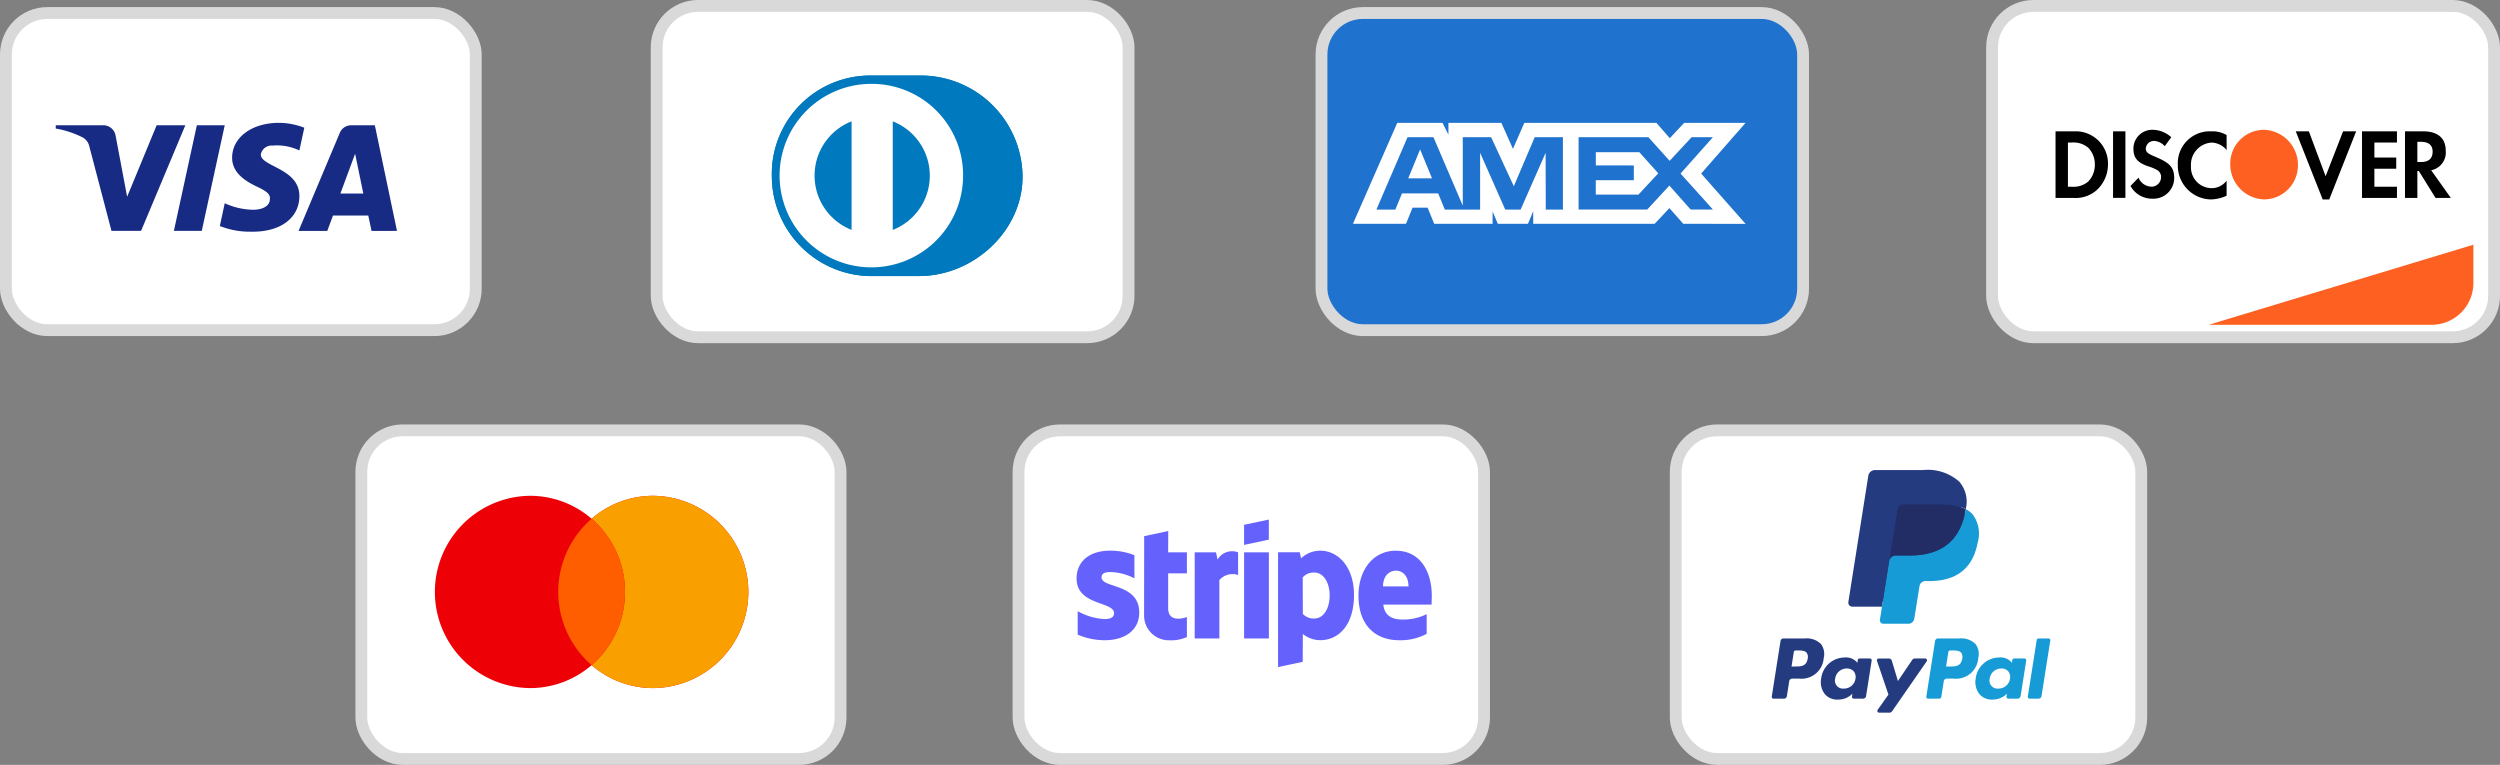 <svg xmlns="http://www.w3.org/2000/svg" width="211.271" height="64.638" viewBox="0 0 211.271 64.638">
  <rect x="0" y="0" width="211.271" height="64.638" fill="#808080" stroke="none"/>
  <g id="Group_4413" data-name="Group 4413" transform="translate(-1005.5 -900.181)">
    <g id="Group_4408" data-name="Group 4408" transform="translate(1036.036 936.55)">
      <g id="Group_4408-2" data-name="Group 4408" transform="translate(0 0)">
        <rect id="Rectangle_697" data-name="Rectangle 697" width="40.497" height="27.77" rx="3.5" fill="#fff" stroke="#d9d9d9" stroke-width="1"/>
        <path id="Path_825" data-name="Path 825" d="M343.742,19.31a7.946,7.946,0,0,1-5.21,1.941,8.126,8.126,0,0,1,0-16.251,7.947,7.947,0,0,1,5.21,1.941A7.947,7.947,0,0,1,348.952,5a8.126,8.126,0,0,1,0,16.251A7.947,7.947,0,0,1,343.742,19.31Z" transform="translate(-324.281 0.53)" fill="#ed0006" fill-rule="evenodd"/>
        <path id="Path_826" data-name="Path 826" d="M341.75,19.31a8.186,8.186,0,0,0,0-12.369A7.946,7.946,0,0,1,346.96,5a8.126,8.126,0,0,1,0,16.251A7.946,7.946,0,0,1,341.75,19.31Z" transform="translate(-322.289 0.53)" fill="#f9a000" fill-rule="evenodd"/>
        <path id="Path_827" data-name="Path 827" d="M342.174,6.649a8.186,8.186,0,0,1,0,12.369,8.188,8.188,0,0,1,0-12.369Z" transform="translate(-322.714 0.821)" fill="#ff5e00" fill-rule="evenodd"/>
      </g>
      <g id="Group_4409" data-name="Group 4409" transform="translate(55.539 0)">
        <rect id="Rectangle_698" data-name="Rectangle 698" width="39.34" height="27.77" rx="3.5" transform="translate(0)" fill="#fff" stroke="#d9d9d9" stroke-width="1"/>
        <path id="Path_828" data-name="Path 828" d="M507.249,8.4l-2.092.449v-1.7l2.092-.441Zm-8.5-.724-2.034.432-.008,6.662a2.092,2.092,0,0,0,2.16,2.138,3.228,3.228,0,0,0,1.458-.274V14.942c-.267.108-1.584.491-1.584-.74V11.249h1.584V9.477h-1.584Zm-4.927,3.468c-.441,0-.709.125-.709.449,0,.354.459.51,1.029.7.929.315,2.152.73,2.156,2.266,0,1.489-1.192,2.345-2.926,2.345a5.8,5.8,0,0,1-2.276-.474v-1.98a5.2,5.2,0,0,0,2.276.665c.466,0,.8-.125.8-.507s-.5-.572-1.1-.788c-.915-.33-2.069-.746-2.069-2.131,0-1.472,1.125-2.354,2.818-2.354a5.512,5.512,0,0,1,2.068.383v1.955A4.657,4.657,0,0,0,493.818,11.141Zm24.188-1.8c1.976,0,3.01,1.68,3.01,3.809,0,.115-.006.307-.01.47h0c0,.12-.006.224-.006.27h-4.077c.092.981.809,1.264,1.617,1.264a4.441,4.441,0,0,0,2.043-.458v1.664a4.662,4.662,0,0,1-2.309.541c-2.035,0-3.452-1.264-3.452-3.768C514.821,11.016,516.021,9.336,518.006,9.336ZM518,11.024c-.525,0-1.1.391-1.1,1.331h2.151C519.047,11.415,518.506,11.024,518,11.024Zm-15.083-.931-.133-.615h-1.8v7.278h2.085V11.823a1.472,1.472,0,0,1,1.583-.433V9.477A1.417,1.417,0,0,0,502.914,10.093Zm2.242-.615h2.093v7.278h-2.093Zm6.446-.141a2.361,2.361,0,0,0-1.635.649l-.108-.516h-1.834v9.7l2.085-.441.008-2.354a2.351,2.351,0,0,0,1.476.524c1.493,0,2.851-1.2,2.851-3.834C514.437,10.65,513.061,9.336,511.6,9.336Zm-.5,5.731a1.248,1.248,0,0,1-.984-.391l-.008-3.086a1.242,1.242,0,0,1,.992-.408c.758,0,1.284.848,1.284,1.938C512.386,14.235,511.868,15.066,511.1,15.066Z" transform="translate(-486.097 0.832)" fill="#6461fc" fill-rule="evenodd"/>
      </g>
      <g id="Group_4410" data-name="Group 4410" transform="translate(111.078 0)">
        <rect id="Rectangle_699" data-name="Rectangle 699" width="39.34" height="27.77" rx="3.5" transform="translate(0)" fill="#fff" stroke="#d9d9d9" stroke-width="1"/>
        <path id="Path_829" data-name="Path 829" d="M577.325,15.241h-1.832a.254.254,0,0,0-.251.215l-.74,4.7a.152.152,0,0,0,.151.176h.875a.254.254,0,0,0,.251-.215l.2-1.266a.254.254,0,0,1,.251-.215h.58a1.88,1.88,0,0,0,2.083-1.74,1.409,1.409,0,0,0-.233-1.182A1.7,1.7,0,0,0,577.325,15.241Zm.211,1.715c-.1.657-.6.657-1.086.657h-.277l.193-1.227a.154.154,0,0,1,.152-.129h.126c.331,0,.643,0,.8.188A.606.606,0,0,1,577.536,16.956Zm5.263-.021h-.877a.153.153,0,0,0-.151.129l-.039.245-.061-.089a1.248,1.248,0,0,0-1.036-.368,2.016,2.016,0,0,0-1.957,1.763A1.657,1.657,0,0,0,579,19.963a1.373,1.373,0,0,0,1.105.446,1.678,1.678,0,0,0,1.214-.5l-.039.244a.152.152,0,0,0,.149.177h.79a.255.255,0,0,0,.252-.215l.474-3A.153.153,0,0,0,582.8,16.935Zm-1.222,1.707a.978.978,0,0,1-.99.837.679.679,0,0,1-.726-.853.982.982,0,0,1,.983-.844.742.742,0,0,1,.585.239A.764.764,0,0,1,581.577,18.641Zm5.011-1.707h.882a.153.153,0,0,1,.125.24l-2.931,4.23a.254.254,0,0,1-.208.109h-.88a.153.153,0,0,1-.125-.241l.912-1.288-.97-2.848a.152.152,0,0,1,.145-.2h.865a.256.256,0,0,1,.245.182l.514,1.72,1.216-1.79A.255.255,0,0,1,586.587,16.935Z" transform="translate(-566.387 2.343)" fill="#253b80" fill-rule="evenodd"/>
        <path id="Path_830" data-name="Path 830" d="M594.176,20.151l.752-4.781a.153.153,0,0,1,.151-.129h.846a.152.152,0,0,1,.149.176l-.74,4.7a.255.255,0,0,1-.252.215h-.756A.153.153,0,0,1,594.176,20.151Zm-5.755-4.91h-1.831a.253.253,0,0,0-.251.215l-.74,4.7a.152.152,0,0,0,.151.176h.939a.177.177,0,0,0,.175-.15l.211-1.331a.253.253,0,0,1,.251-.215h.579a1.881,1.881,0,0,0,2.084-1.74,1.41,1.41,0,0,0-.233-1.182A1.7,1.7,0,0,0,588.421,15.241Zm.212,1.715c-.1.657-.6.657-1.088.657h-.277l.194-1.227a.152.152,0,0,1,.151-.129h.126c.331,0,.643,0,.8.188A.61.61,0,0,1,588.633,16.956Zm5.261-.021h-.877a.152.152,0,0,0-.151.129l-.038.245-.062-.089a1.245,1.245,0,0,0-1.035-.368,2.015,2.015,0,0,0-1.958,1.763,1.653,1.653,0,0,0,.326,1.347,1.372,1.372,0,0,0,1.1.446,1.678,1.678,0,0,0,1.214-.5l-.039.244a.153.153,0,0,0,.151.177h.79a.254.254,0,0,0,.251-.215l.474-3A.152.152,0,0,0,593.894,16.935Zm-1.223,1.707a.976.976,0,0,1-.989.837.679.679,0,0,1-.726-.852.981.981,0,0,1,.983-.844.738.738,0,0,1,.584.239A.755.755,0,0,1,592.671,18.642Z" transform="translate(-564.422 2.343)" fill="#179bd7" fill-rule="evenodd"/>
        <path id="Path_831" data-name="Path 831" d="M583.059,15.635l.225-1.43-.5-.012h-2.394l1.664-10.551a.136.136,0,0,1,.046-.083.138.138,0,0,1,.089-.033h4.037a3.592,3.592,0,0,1,2.747.829,1.9,1.9,0,0,1,.441.825,2.977,2.977,0,0,1,0,1.138l0,.033v.291l.226.128a1.571,1.571,0,0,1,.458.35,1.614,1.614,0,0,1,.372.834,3.511,3.511,0,0,1-.052,1.21,4.258,4.258,0,0,1-.5,1.37,2.821,2.821,0,0,1-.785.861,3.193,3.193,0,0,1-1.058.477,5.278,5.278,0,0,1-1.322.153h-.314a.945.945,0,0,0-.935.8l-.023.129-.4,2.52-.019.093a.081.081,0,0,1-.025.054.066.066,0,0,1-.041.015Z" transform="translate(-565.343 0.269)" fill="#253b80"/>
        <path id="Path_832" data-name="Path 832" d="M589.52,5.957c-.012.077-.026.156-.041.237-.532,2.734-2.354,3.678-4.68,3.678h-1.185a.576.576,0,0,0-.568.487l-.606,3.846-.172,1.09a.3.3,0,0,0,.3.35h2.1a.5.5,0,0,0,.5-.426l.021-.107.4-2.51.026-.138a.5.5,0,0,1,.5-.427h.314c2.035,0,3.629-.826,4.094-3.218a2.738,2.738,0,0,0-.42-2.42A2.022,2.022,0,0,0,589.52,5.957Z" transform="translate(-565.012 0.699)" fill="#179bd7"/>
        <path id="Path_833" data-name="Path 833" d="M588.845,5.8c-.081-.024-.166-.045-.252-.065s-.175-.036-.266-.05a6.579,6.579,0,0,0-1.044-.076h-3.165a.5.5,0,0,0-.5.427l-.673,4.264-.02.124a.575.575,0,0,1,.568-.487h1.184c2.327,0,4.149-.945,4.681-3.678.015-.081.029-.16.041-.237a2.791,2.791,0,0,0-.438-.185Z" transform="translate(-564.895 0.637)" fill="#222d65"/>
        <path id="Path_834" data-name="Path 834" d="M584.138,6.467a.5.5,0,0,1,.5-.427H587.8a6.58,6.58,0,0,1,1.044.076c.092.015.18.031.266.05s.171.041.252.065l.12.037a2.86,2.86,0,0,1,.437.185,2.58,2.58,0,0,0-.547-2.321,4.01,4.01,0,0,0-3.079-.979h-4.037a.578.578,0,0,0-.571.488L580,14.3a.346.346,0,0,0,.341.4h2.493l.626-3.971Z" transform="translate(-565.412 0.202)" fill="#253b80"/>
      </g>
    </g>
    <g id="Group_4409-2" data-name="Group 4409" transform="translate(1006 900.681)">
      <g id="Group_4411" data-name="Group 4411" transform="translate(0 0)">
        <rect id="Rectangle_693" data-name="Rectangle 693" width="39.706" height="26.802" rx="3.5" transform="translate(0 0.6)" fill="#fff" stroke="#d9d9d9" stroke-width="1"/>
        <path id="Path_816" data-name="Path 816" d="M11.71,17.632h-2.5l-1.872-7.14a1.152,1.152,0,0,0-.555-.756A8.124,8.124,0,0,0,4.5,8.981V8.706H8.521a1.048,1.048,0,0,1,1.04.892l.971,5.15,2.495-6.043h2.426Zm5.13,0H14.483l1.941-8.926h2.357Zm4.99-6.453a.914.914,0,0,1,.971-.756,4.393,4.393,0,0,1,2.288.412l.416-1.922A5.966,5.966,0,0,0,23.357,8.5c-2.288,0-3.952,1.236-3.952,2.952,0,1.305,1.179,1.991,2.011,2.4.9.412,1.247.687,1.178,1.1,0,.618-.694.893-1.386.893a5.943,5.943,0,0,1-2.426-.55l-.416,1.923a6.8,6.8,0,0,0,2.565.481c2.565.068,4.159-1.167,4.159-3.021C25.089,12.345,21.831,12.208,21.831,11.179Zm11.508,6.453L31.467,8.706h-2.01a1.043,1.043,0,0,0-.971.687l-3.466,8.24h2.426l.484-1.3h2.981l.277,1.3ZM29.8,11.11l.692,3.364H28.555Z" transform="translate(-0.289 1.381)" fill="#172b85" fill-rule="evenodd"/>
        <g id="Group_612" data-name="Group 612" transform="translate(54.993 0)">
          <rect id="Rectangle_694" data-name="Rectangle 694" width="39.88" height="28.001" rx="3.5" transform="translate(0 0)" fill="#fff" stroke="#d9d9d9" stroke-width="1"/>
          <path id="Path_817" data-name="Path 817" d="M101.912,22.048c4.588.022,8.775-3.776,8.775-8.4a8.606,8.606,0,0,0-8.775-8.543H97.964A8.316,8.316,0,0,0,89.5,13.652a8.447,8.447,0,0,0,8.464,8.4Z" transform="translate(-79.766 0.78)" fill="#0079be"/>
          <path id="Path_818" data-name="Path 818" d="M97.862,5.7a7.754,7.754,0,1,0,7.682,7.754A7.719,7.719,0,0,0,97.862,5.7Zm-4.869,7.754a4.921,4.921,0,0,1,3.126-4.586v9.172a4.919,4.919,0,0,1-3.126-4.586ZM99.6,18.046V8.871a4.926,4.926,0,0,1,0,9.174Z" transform="translate(-79.647 0.886)" fill="#fff"/>
          <path id="Path_819" data-name="Path 819" d="M101.912,22.048c4.588.022,8.775-3.776,8.775-8.4a8.606,8.606,0,0,0-8.775-8.543H97.964A8.316,8.316,0,0,0,89.5,13.652a8.447,8.447,0,0,0,8.464,8.4Z" transform="translate(-79.766 0.78)" fill="#0079be"/>
          <path id="Path_820" data-name="Path 820" d="M97.862,5.7a7.754,7.754,0,1,0,7.682,7.754A7.719,7.719,0,0,0,97.862,5.7Zm-4.869,7.754a4.921,4.921,0,0,1,3.126-4.586v9.172a4.919,4.919,0,0,1-3.126-4.586ZM99.6,18.046V8.871a4.926,4.926,0,0,1,0,9.174Z" transform="translate(-79.647 0.886)" fill="#fff"/>
        </g>
        <rect id="Rectangle_695" data-name="Rectangle 695" width="40.699" height="26.802" rx="3.5" transform="translate(111.177 0.6)" fill="#1f72cd" stroke="#d9d9d9" stroke-width="1"/>
        <path id="Path_821" data-name="Path 821" d="M169.244,8.5,165.5,17.03h4.482l.556-1.36h1.27l.557,1.36H177.3V15.992l.44,1.038h2.552l.44-1.06v1.06h10.262l1.248-1.325,1.168,1.325,5.271.011-3.756-4.252L198.678,8.5H193.49l-1.215,1.3-1.132-1.3H179.98l-.959,2.2-.98-2.2h-4.474v1l-.5-1Zm15.323,1.211h5.894l1.8,2,1.86-2h1.8l-2.738,3.076,2.738,3.041h-1.883l-1.8-2.027-1.87,2.027h-5.8Zm1.456,2.385V10.979H189.7l1.6,1.787-1.675,1.8h-3.605v-1.22h3.215V12.1ZM170.112,9.711H172.3L174.78,15.5V9.711h2.394l1.919,4.147,1.768-4.147h2.381v6.121h-1.449l-.012-4.8-2.113,4.8h-1.3l-2.123-4.8v4.8h-2.982L172.7,14.46h-3.055l-.564,1.371h-1.6Zm.057,3.48,1.006-2.444,1.005,2.444Z" transform="translate(-51.663 1.381)" fill="#fff" fill-rule="evenodd"/>
        <g id="Group_613" data-name="Group 613" transform="translate(167.846 0)">
          <rect id="Rectangle_696" data-name="Rectangle 696" width="42.426" height="28.001" rx="3.5" transform="translate(0 0)" fill="#fff" stroke="#d9d9d9" stroke-width="1"/>
          <path id="Path_822" data-name="Path 822" d="M258,24.018l22.365-6.768v3.237a3.531,3.531,0,0,1-3.531,3.531Z" transform="translate(-239.689 2.93)" fill="#fd6020"/>
          <path id="Path_823" data-name="Path 823" d="M278.068,9.13c1.23,0,1.907.569,1.907,1.644a1.527,1.527,0,0,1-1.23,1.644l1.661,2.34h-1.292L277.7,12.482h-.122v2.277h-1.046V9.13Zm-.492,2.593h.307c.677,0,.984-.316.984-.885,0-.506-.307-.822-.984-.822h-.307ZM272.9,14.759h2.953V13.81h-1.907V12.293h1.846v-.949h-1.846V10.079h1.907V9.13H272.9Zm-3.076-1.834L268.409,9.13H267.3l2.276,5.755h.554l2.275-5.755H271.3Zm-12.489-.949a2.852,2.852,0,0,0,2.769,2.909,3.276,3.276,0,0,0,1.354-.316V13.3a1.59,1.59,0,0,1-1.23.632,1.757,1.757,0,0,1-1.784-1.771V12.04a1.873,1.873,0,0,1,1.723-1.96,1.712,1.712,0,0,1,1.291.632V9.447a2.31,2.31,0,0,0-1.291-.316A2.7,2.7,0,0,0,257.335,11.976Zm-1.907-.7c-.614-.253-.8-.379-.8-.7a.686.686,0,0,1,.738-.632,1.281,1.281,0,0,1,.862.443l.553-.759A2.391,2.391,0,0,0,255.243,9a1.594,1.594,0,0,0-1.661,1.518v.063c0,.759.308,1.2,1.292,1.518a3.708,3.708,0,0,1,.738.316.668.668,0,0,1,.307.569.818.818,0,0,1-.738.822h-.061a1.216,1.216,0,0,1-1.108-.759l-.677.7a2.081,2.081,0,0,0,1.846,1.075,1.754,1.754,0,0,0,1.846-1.708v-.19C256.966,12.166,256.659,11.787,255.428,11.281Zm-3.568,3.478h1.045V9.13H251.86ZM247,9.13h1.846a2.724,2.724,0,0,1,2.584,2.846,2.932,2.932,0,0,1-.984,2.15,2.69,2.69,0,0,1-1.907.632H247Zm1.354,4.68a1.912,1.912,0,0,0,1.415-.443,2.031,2.031,0,0,0,.553-1.455,1.988,1.988,0,0,0-.553-1.391,1.913,1.913,0,0,0-1.415-.443h-.307V13.81Z" transform="translate(-241.636 1.469)" fill-rule="evenodd"/>
          <path id="Path_824" data-name="Path 824" d="M262.374,9a2.862,2.862,0,0,0-2.83,2.909,2.959,2.959,0,0,0,2.83,2.972,2.873,2.873,0,0,0,2.891-2.909A2.969,2.969,0,0,0,262.374,9Z" transform="translate(-239.415 1.469)" fill="#fd6020" fill-rule="evenodd"/>
        </g>
      </g>
    </g>
  </g>
</svg>
